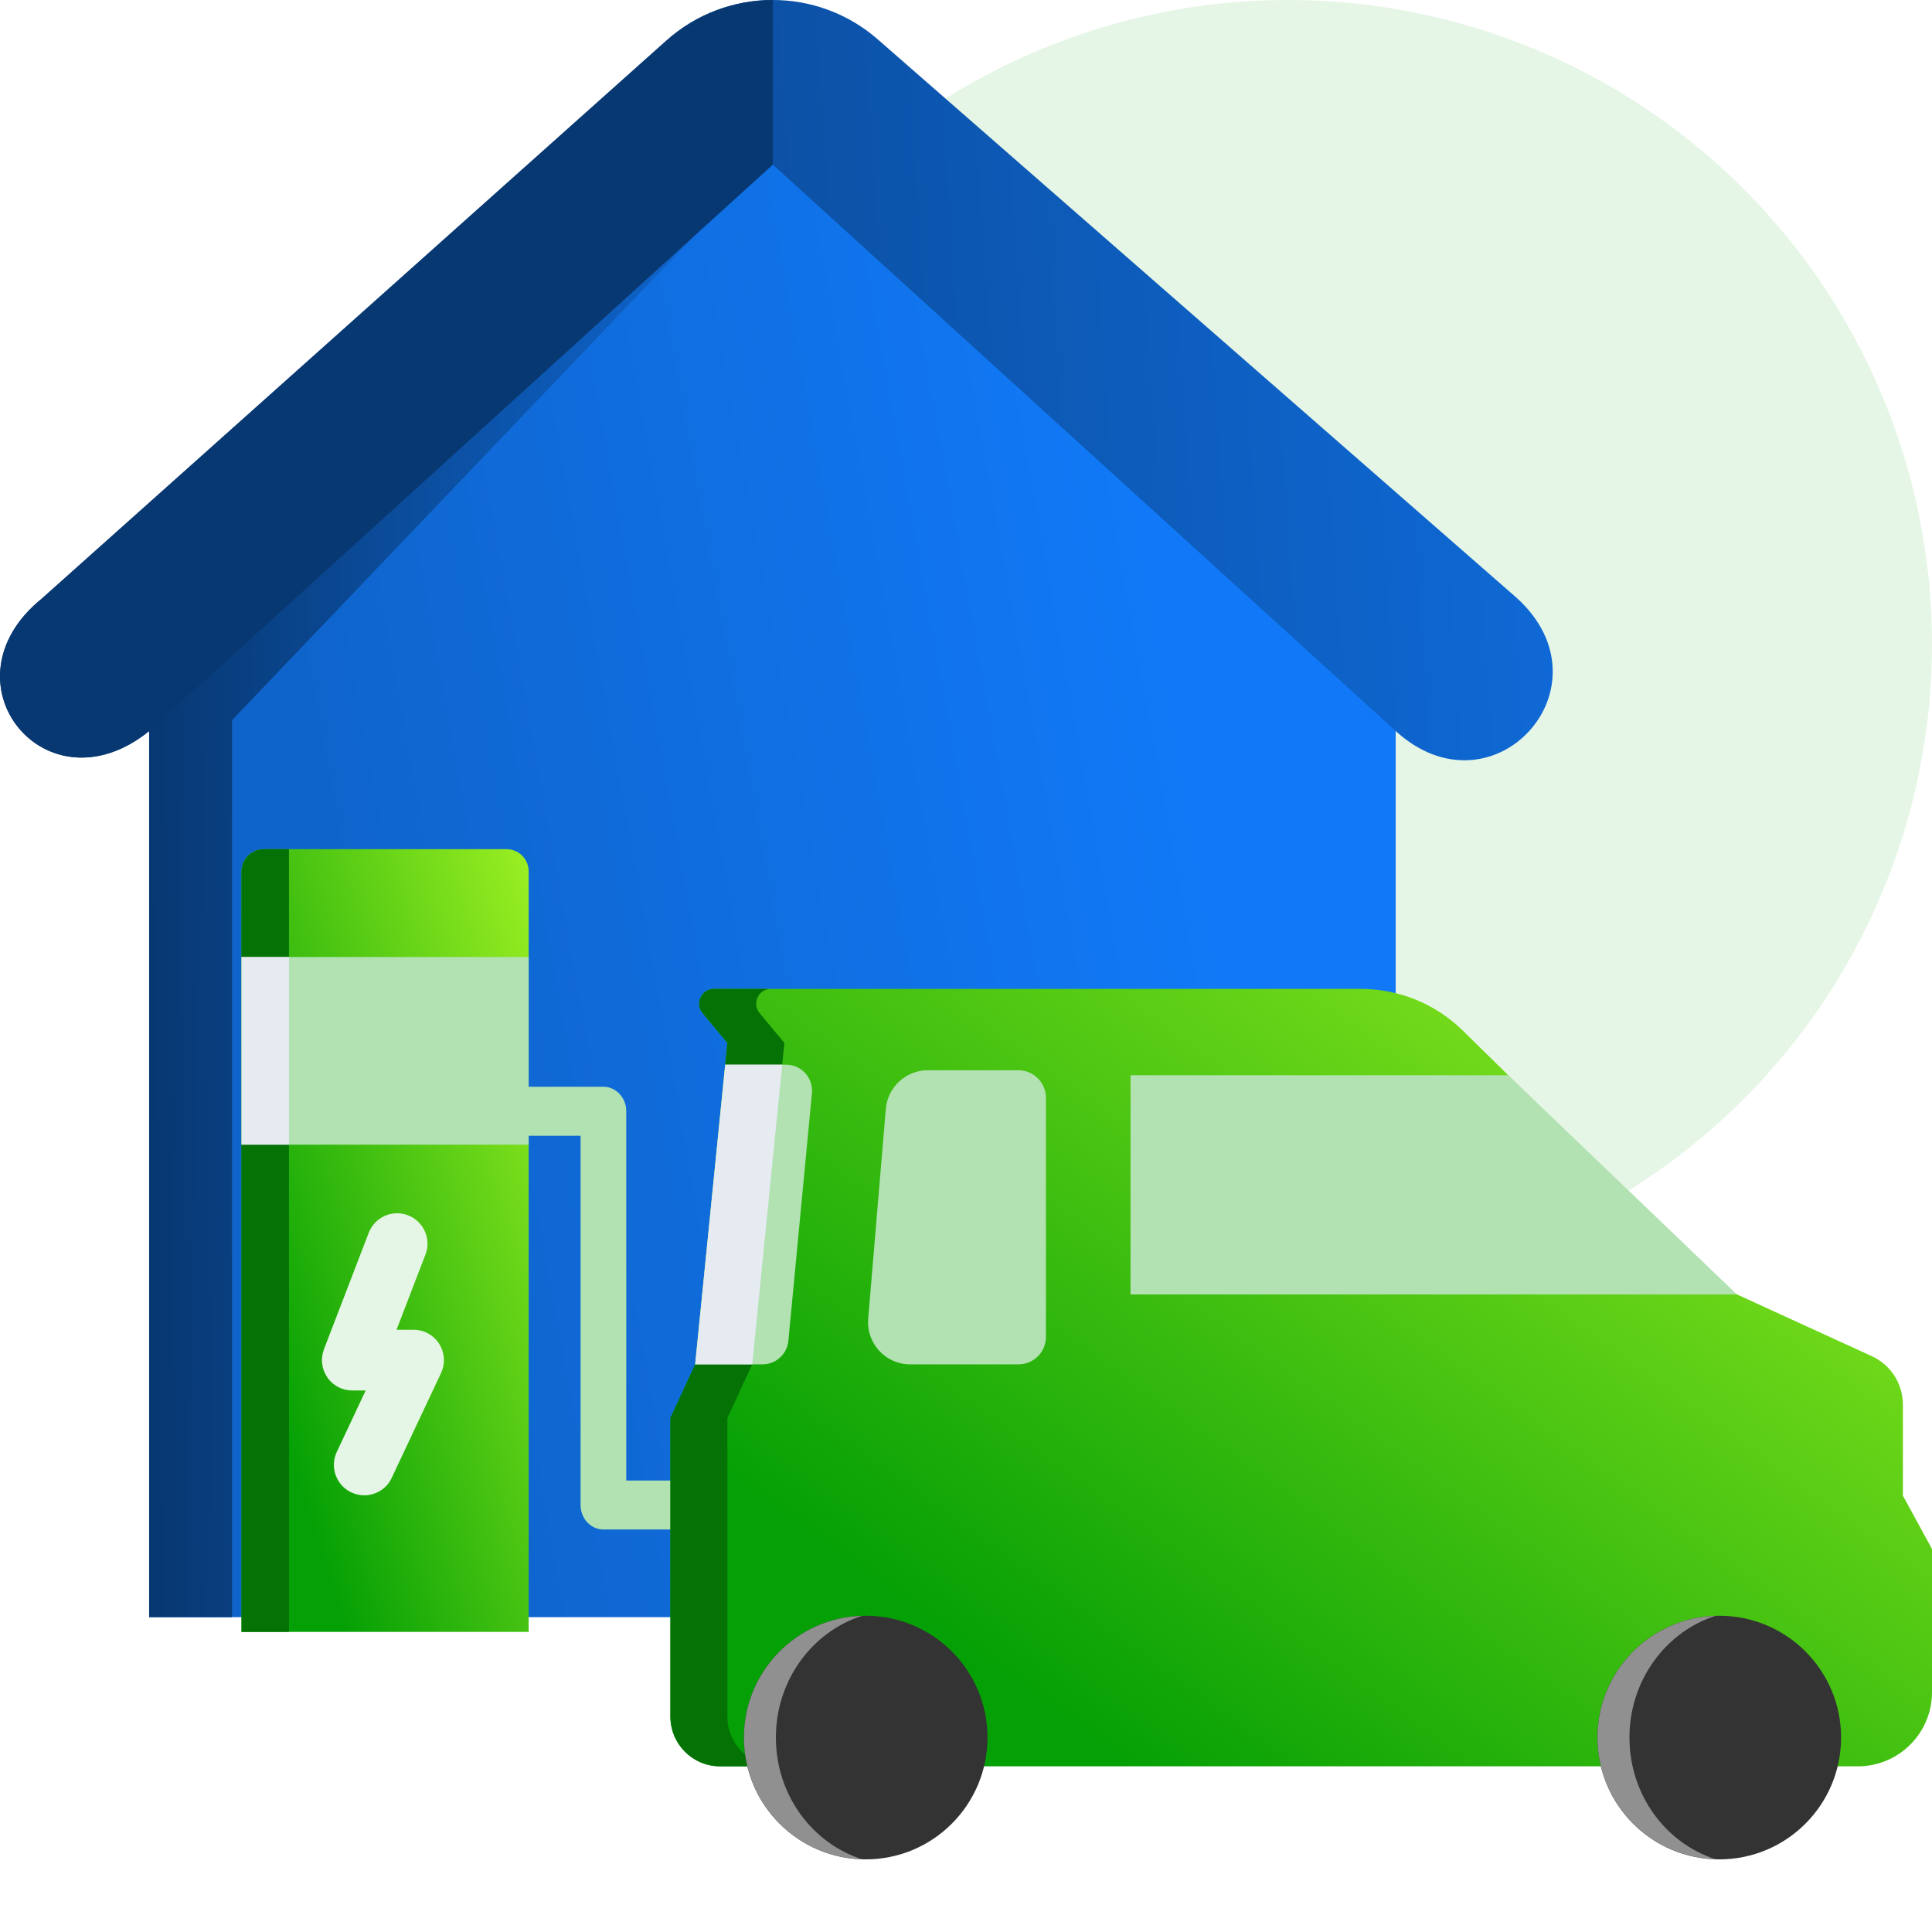 <svg width="32" height="32" viewBox="0 0 32 32" fill="none" xmlns="http://www.w3.org/2000/svg">
<g clip-path="url(#clip0_4613_17154)">
<circle cx="21.333" cy="10.667" r="10.667" fill="#E6F6E6"/>
<path d="M23.117 11.928V26.785H2.47V11.928L12.799 2.546L23.117 11.928Z" fill="url(#paint0_linear_4613_17154)"/>
<path d="M12.799 2.546L3.844 11.928V26.785H2.47V11.928L12.799 2.546Z" fill="url(#paint1_linear_4613_17154)"/>
<path d="M23.118 12.109L12.8 2.726L2.47 12.109C0.759 13.49 -1.015 11.293 0.697 9.911L11.038 0.672C12.036 -0.22 13.545 -0.225 14.549 0.661L25.126 9.907C26.735 11.375 24.727 13.576 23.118 12.109Z" fill="url(#paint2_linear_4613_17154)"/>
<path d="M12.8 0V2.726L2.47 12.109C0.759 13.49 -1.015 11.293 0.697 9.911L11.038 0.672C11.539 0.224 12.169 0 12.8 0Z" fill="#083872"/>
<path d="M11.333 24.522V25.333H9.994C9.785 25.333 9.616 25.152 9.616 24.927V18.812H8.667V18H9.994C10.203 18 10.373 18.182 10.373 18.406V24.522H11.333Z" fill="#B2E2B2"/>
<path d="M32 25.656V28.027C32 28.706 31.45 29.256 30.771 29.256H11.929C11.473 29.256 11.104 28.887 11.104 28.431V23.485L11.515 22.598L12.048 17.274L11.633 16.775C11.507 16.614 11.621 16.379 11.826 16.379H22.538C23.171 16.379 23.779 16.627 24.23 17.071L28.595 21.36L31.004 22.463C31.317 22.607 31.518 22.92 31.518 23.265V24.773L32 25.656H32Z" fill="url(#paint3_linear_4613_17154)"/>
<path d="M12.873 29.256H11.929C11.473 29.256 11.104 28.887 11.104 28.431V23.485L11.515 22.599L12.048 17.274L11.633 16.775C11.507 16.614 11.621 16.379 11.826 16.379H12.77C12.565 16.379 12.451 16.614 12.577 16.775L12.992 17.274L12.459 22.599L12.048 23.485V28.431C12.048 28.887 12.417 29.256 12.873 29.256Z" fill="#047204"/>
<path d="M16.356 28.779C16.356 29.893 15.453 30.797 14.339 30.797C13.225 30.797 12.321 29.893 12.321 28.779C12.321 27.665 13.225 26.762 14.339 26.762C15.453 26.762 16.356 27.665 16.356 28.779ZM28.477 26.762C27.363 26.762 26.459 27.665 26.459 28.779C26.459 29.894 27.362 30.797 28.477 30.797C29.591 30.797 30.494 29.894 30.494 28.779C30.494 27.665 29.591 26.762 28.477 26.762Z" fill="#333333"/>
<path d="M12.851 28.779C12.851 29.729 13.452 30.531 14.278 30.795C13.192 30.762 12.322 29.873 12.322 28.779C12.322 27.686 13.192 26.796 14.278 26.763C13.452 27.027 12.851 27.83 12.851 28.779ZM26.989 28.779C26.989 27.83 27.59 27.027 28.416 26.763C27.33 26.796 26.46 27.686 26.46 28.779C26.46 29.873 27.33 30.762 28.416 30.795C27.59 30.531 26.989 29.729 26.989 28.779Z" fill="#909090"/>
<path d="M13.448 18.107L13.058 22.208C13.037 22.429 12.851 22.598 12.629 22.598H11.514L12.011 17.634H13.018C13.273 17.634 13.472 17.853 13.448 18.107L13.448 18.107ZM24.981 17.809H18.725V21.44H28.769L24.981 17.809ZM16.868 17.727H15.367C15.005 17.727 14.703 18.005 14.672 18.367L14.38 21.842C14.346 22.249 14.667 22.598 15.075 22.598H16.868C17.12 22.598 17.324 22.394 17.324 22.142V18.184C17.324 17.932 17.12 17.727 16.868 17.727V17.727Z" fill="#B2E2B2"/>
<path d="M12.956 17.634L12.459 22.598H11.514L12.012 17.634H12.956Z" fill="#E6EBF1"/>
<path d="M8.756 14.431V27.029H4V14.431C4 14.229 4.164 14.065 4.366 14.065H8.39C8.592 14.065 8.756 14.229 8.756 14.431H8.756Z" fill="url(#paint4_linear_4613_17154)"/>
<path d="M4.786 14.065V27.029H4V14.437C4 14.232 4.166 14.065 4.372 14.065H4.786Z" fill="#047204"/>
<path d="M8.756 15.851V18.959H4V15.851H8.756Z" fill="#B2E2B2"/>
<path d="M4.786 15.851V18.959H4V15.851H4.786Z" fill="#E6EBF1"/>
<path d="M7.305 22.742L6.488 24.478C6.403 24.66 6.222 24.767 6.033 24.767C5.961 24.767 5.888 24.751 5.819 24.719C5.568 24.6 5.46 24.301 5.578 24.049L6.057 23.031H5.835C5.669 23.031 5.514 22.95 5.421 22.813C5.327 22.676 5.306 22.502 5.366 22.347L6.108 20.418C6.208 20.159 6.499 20.029 6.758 20.129C7.017 20.229 7.147 20.52 7.047 20.779L6.568 22.025H6.849C7.022 22.025 7.182 22.113 7.274 22.258C7.366 22.404 7.378 22.586 7.305 22.742V22.742Z" fill="#E6F6E6"/>
</g>
<defs>
<linearGradient id="paint0_linear_4613_17154" x1="7.632" y1="26.785" x2="21.754" y2="24.238" gradientUnits="userSpaceOnUse">
<stop stop-color="#0F64CB"/>
<stop offset="1" stop-color="#1179F7"/>
</linearGradient>
<linearGradient id="paint1_linear_4613_17154" x1="2.47" y1="16.579" x2="12.997" y2="16.429" gradientUnits="userSpaceOnUse">
<stop stop-color="#083872"/>
<stop offset="1" stop-color="#0F6AD8"/>
</linearGradient>
<linearGradient id="paint2_linear_4613_17154" x1="0" y1="7.291" x2="26.095" y2="5.506" gradientUnits="userSpaceOnUse">
<stop stop-color="#083872"/>
<stop offset="1" stop-color="#0F6AD8"/>
</linearGradient>
<linearGradient id="paint3_linear_4613_17154" x1="32" y1="16.379" x2="21.317" y2="31.197" gradientUnits="userSpaceOnUse">
<stop stop-color="#9BEF22"/>
<stop offset="1" stop-color="#05A005"/>
</linearGradient>
<linearGradient id="paint4_linear_4613_17154" x1="8.756" y1="14.065" x2="2.283" y2="16.096" gradientUnits="userSpaceOnUse">
<stop stop-color="#9BEF22"/>
<stop offset="1" stop-color="#05A005"/>
</linearGradient>
<clipPath id="clip0_4613_17154">
<rect width="32" height="32" fill="white"/>
</clipPath>
</defs>
</svg>
